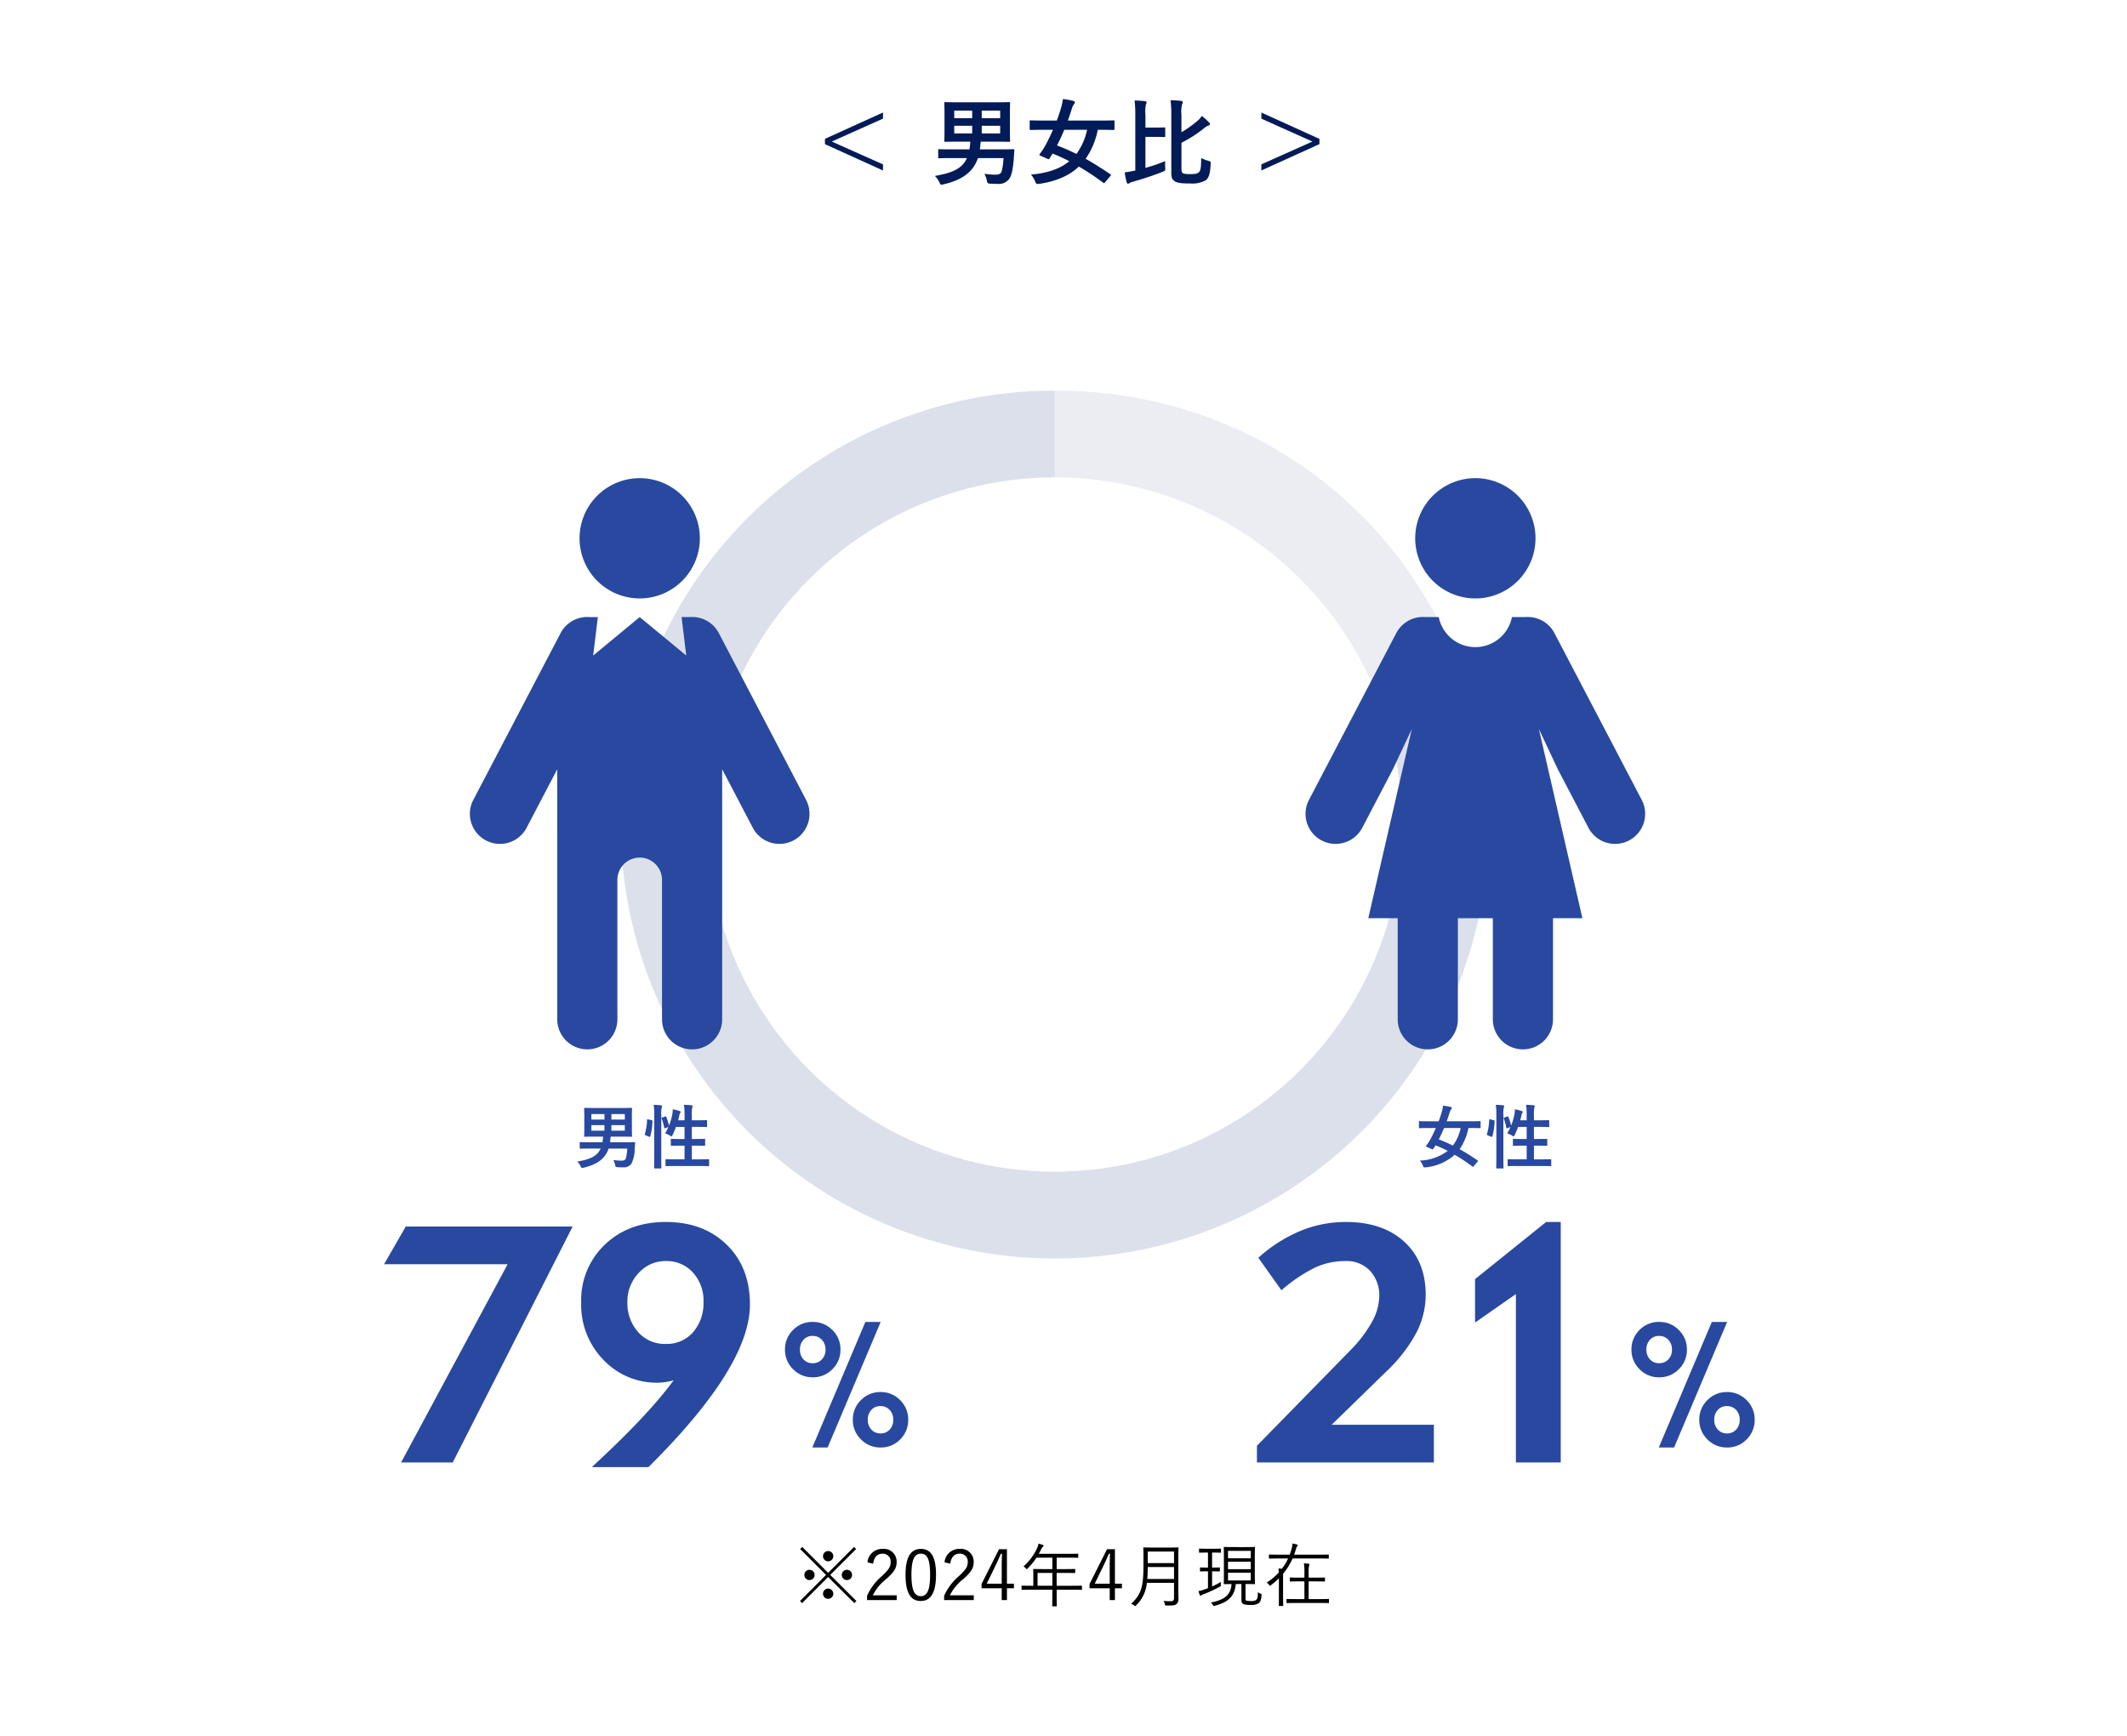 <svg xmlns="http://www.w3.org/2000/svg" width="490" height="400" viewBox="0 0 490 400"><g transform="translate(16192 -7425)"><path d="M0,0H490V400H0Z" transform="translate(-16192 7425)" fill="#fff"/><g transform="translate(-16500 2004)" opacity="0.986"><g transform="translate(450.999 5511)"><path d="M8.544,100,103.65,69.1C90,27.079,52.727,0,8.544,0Z" transform="translate(91.456 -0.001)" fill="#c5cad9" opacity="0.346"/><path d="M100,100V0A100,100,0,1,0,200,100a95.055,95.055,0,0,0-4.894-30.9Z" transform="translate(-0.001 -0.001)" fill="#a6b1cd" opacity="0.406"/></g><circle cx="80" cy="80" r="80" transform="translate(471 5531)" fill="#fff"/></g><path d="M44.924-54.373,17.3,0H5.405L29.949-45.685H1.481l5-8.688ZM68.187-18.938a13.2,13.2,0,0,1-3.6.561,16.864,16.864,0,0,1-12.572-5.265,18.155,18.155,0,0,1-5.125-13.193,17.65,17.65,0,0,1,5.465-13.373q5.465-5.205,14.034-5.205,8.648,0,14.014,5.225T85.764-36.4q0,14.294-23.383,37.477H49.328Q62.3-10.851,68.187-18.938ZM66.3-27.307a8.06,8.06,0,0,0,6.386-2.723,10.311,10.311,0,0,0,2.382-7.047,9.532,9.532,0,0,0-2.422-6.667,8.082,8.082,0,0,0-6.266-2.663A8.215,8.215,0,0,0,60.1-43.623,9.449,9.449,0,0,0,57.536-37a9.941,9.941,0,0,0,2.482,6.967A8.138,8.138,0,0,0,66.3-27.307Z" transform="translate(-16105 7762)" fill="#28499f"/><path d="M42.321,0H1.562V-3.844L23.143-25.905a29.825,29.825,0,0,0,4.945-6.526,12.657,12.657,0,0,0,1.662-5.926,8.312,8.312,0,0,0-2.062-5.726A7.333,7.333,0,0,0,21.9-46.405a16.571,16.571,0,0,0-6.887,1.461,36.405,36.405,0,0,0-7.808,5.265L1.882-47.166a34.032,34.032,0,0,1,9.689-6.186,27.469,27.469,0,0,1,10.49-2.062q8.448,0,13.413,4.524t4.965,12.252A19.051,19.051,0,0,1,38.2-29.729a34.775,34.775,0,0,1-6.727,8.668L18.778-8.688H42.321ZM71.55,0H61.22V-38.8l-9.409,6.566v-10.01L68.187-55.414H71.55Z" transform="translate(-15904 7762)" fill="#28499f"/><path d="M22.887-28.383,10.664.554H7.137L19.359-28.383Zm-15.668,0a6.17,6.17,0,0,1,4.532,1.866A6.146,6.146,0,0,1,13.617-22a6.164,6.164,0,0,1-1.856,4.512,6.161,6.161,0,0,1-4.542,1.866,6.146,6.146,0,0,1-4.512-1.866A6.146,6.146,0,0,1,.841-22,6.154,6.154,0,0,1,2.7-26.527,6.154,6.154,0,0,1,7.219-28.383Zm0,9.516a2.812,2.812,0,0,0,2.112-.872A3.127,3.127,0,0,0,10.172-22a3.163,3.163,0,0,0-.841-2.276,2.8,2.8,0,0,0-2.112-.882,2.732,2.732,0,0,0-2.123.892A3.242,3.242,0,0,0,4.286-22a3.149,3.149,0,0,0,.831,2.266A2.779,2.779,0,0,0,7.219-18.867Zm15.627,6.645a6.137,6.137,0,0,1,4.522,1.866,6.164,6.164,0,0,1,1.856,4.512,6.205,6.205,0,0,1-1.846,4.532A6.127,6.127,0,0,1,22.846.554a6.13,6.13,0,0,1-4.512-1.876,6.18,6.18,0,0,1-1.866-4.522,6.146,6.146,0,0,1,1.866-4.512A6.146,6.146,0,0,1,22.846-12.223Zm0,9.536a2.779,2.779,0,0,0,2.1-.872,3.177,3.177,0,0,0,.831-2.287,3.149,3.149,0,0,0-.831-2.266,2.779,2.779,0,0,0-2.1-.872,2.747,2.747,0,0,0-2.123.882,3.2,3.2,0,0,0-.81,2.256,3.186,3.186,0,0,0,.831,2.276A2.764,2.764,0,0,0,22.846-2.687Z" transform="translate(-16012 7758)" fill="#28499f"/><path d="M22.887-28.383,10.664.554H7.137L19.359-28.383Zm-15.668,0a6.17,6.17,0,0,1,4.532,1.866A6.146,6.146,0,0,1,13.617-22a6.164,6.164,0,0,1-1.856,4.512,6.161,6.161,0,0,1-4.542,1.866,6.146,6.146,0,0,1-4.512-1.866A6.146,6.146,0,0,1,.841-22,6.154,6.154,0,0,1,2.7-26.527,6.154,6.154,0,0,1,7.219-28.383Zm0,9.516a2.812,2.812,0,0,0,2.112-.872A3.127,3.127,0,0,0,10.172-22a3.163,3.163,0,0,0-.841-2.276,2.8,2.8,0,0,0-2.112-.882,2.732,2.732,0,0,0-2.123.892A3.242,3.242,0,0,0,4.286-22a3.149,3.149,0,0,0,.831,2.266A2.779,2.779,0,0,0,7.219-18.867Zm15.627,6.645a6.137,6.137,0,0,1,4.522,1.866,6.164,6.164,0,0,1,1.856,4.512,6.205,6.205,0,0,1-1.846,4.532A6.127,6.127,0,0,1,22.846.554a6.13,6.13,0,0,1-4.512-1.876,6.18,6.18,0,0,1-1.866-4.522,6.146,6.146,0,0,1,1.866-4.512A6.146,6.146,0,0,1,22.846-12.223Zm0,9.536a2.779,2.779,0,0,0,2.1-.872,3.177,3.177,0,0,0,.831-2.287,3.149,3.149,0,0,0-.831-2.266,2.779,2.779,0,0,0-2.1-.872,2.747,2.747,0,0,0-2.123.882,3.2,3.2,0,0,0-.81,2.256,3.186,3.186,0,0,0,.831,2.276A2.764,2.764,0,0,0,22.846-2.687Z" transform="translate(-15817 7758)" fill="#28499f"/><path d="M-43.582-15.07-56.958-9v1.21l13.376,6.072V-3.124L-55.374-8.382l11.792-5.28ZM-15.818-4.576a15.648,15.648,0,0,1-.418,3.036c-.2.572-.616.792-1.452.792a19.515,19.515,0,0,1-2.53-.2,5.987,5.987,0,0,1,.55,1.518c.154.7.176.7.792.748.638.044,1.012.044,1.584.044A2.967,2.967,0,0,0-14.476.176c.506-.7.836-2.222,1.012-4.466l.132-2.046c.022-.22-.044-.286-.264-.286-.132,0-.858.044-2.948.044h-4.73c.044-.286.088-.594.11-.9a7.621,7.621,0,0,1,.11-.88H-17.6c2.156,0,2.9.044,3.058.044.22,0,.242-.022.242-.242,0-.132-.044-.77-.044-2.244v-4.18c0-1.452.044-2.112.044-2.244,0-.22-.022-.242-.242-.242-.154,0-.9.044-3.058.044h-8.536c-2.156,0-2.926-.044-3.058-.044-.242,0-.264.022-.264.242,0,.154.044.792.044,2.244v4.18c0,1.474-.044,2.09-.044,2.244,0,.22.022.242.264.242.132,0,.9-.044,3.058-.044h2.662a12.268,12.268,0,0,1-.2,1.782H-27.72c-2.09,0-2.772-.044-2.9-.044-.22,0-.242.022-.242.242v1.628c0,.2.022.22.242.22.132,0,.814-.044,2.9-.044h3.476c-1.122,2.53-3.564,3.454-7.392,4.114A5.21,5.21,0,0,1-30.6.99c.2.418.264.572.462.572a2.284,2.284,0,0,0,.528-.088c4.07-.968,6.754-2.684,7.9-6.05Zm-.77-5.676h-4.246v-1.76h4.246Zm0-5.258v1.738h-4.246V-15.51ZM-27.17-10.252v-1.76h4.136v1.76Zm0-3.52V-15.51h4.136v1.738ZM8.778-.418C8.976-.66,9-.7,8.8-.836,6.864-2.156,4.972-3.366,3.1-4.4A17.841,17.841,0,0,0,5.9-11.088h.836c1.958,0,2.618.044,2.75.044.242,0,.264-.022.264-.242V-13c0-.242-.022-.264-.264-.264-.132,0-.792.044-2.75.044H-.99c.308-.88.616-1.782.9-2.706A3.39,3.39,0,0,1,.374-16.94c.154-.176.242-.286.242-.44,0-.176-.088-.308-.374-.374a16.009,16.009,0,0,0-2.376-.418A14.071,14.071,0,0,1-2.6-16.016c-.264.88-.572,1.826-.946,2.794H-6.8c-1.958,0-2.618-.044-2.75-.044-.22,0-.242.022-.242.264v1.716c0,.22.022.242.242.242.132,0,.792-.044,2.75-.044h2.376C-4.994-9.79-5.61-8.536-6.2-7.436A17.42,17.42,0,0,1-7.458-5.522c-.154.22-.11.308.176.418l1.584.7c.264.132.308.132.462-.088.242-.352.506-.77.726-1.122,1.3.528,2.574,1.1,3.85,1.76C-2.772-2.112-5.654-1.1-9.5-.77A5.444,5.444,0,0,1-8.536.792c.176.44.264.594.484.594a4.475,4.475,0,0,0,.484-.022C-3.63.77-.66-.528,1.54-2.618A58.957,58.957,0,0,1,7.15,1.1c.2.154.264.132.462-.132ZM3.432-11.088A14.208,14.208,0,0,1,.968-5.522,43.738,43.738,0,0,0-3.5-7.48c.594-1.144,1.144-2.332,1.672-3.608Zm21.736-3.344a7.935,7.935,0,0,1,.154-2.574.8.8,0,0,0,.154-.44c0-.176-.176-.264-.44-.308-.7-.088-1.54-.132-2.376-.154a27.675,27.675,0,0,1,.176,3.63V-1.232c0,1.276.264,1.628.726,1.958.616.418,1.43.55,3.586.55A6.457,6.457,0,0,0,30.756.55C31.438.044,31.79-.88,31.9-3.19c.022-.594.022-.594-.528-.748a7.8,7.8,0,0,1-1.65-.66c-.022,2.134-.11,2.9-.506,3.256-.374.352-.836.462-1.958.462-1.144,0-1.562-.066-1.8-.242-.242-.22-.286-.44-.286-1.3V-8.1a29.433,29.433,0,0,0,5.148-3.3,4.1,4.1,0,0,1,1.1-.7c.176-.044.308-.132.308-.286a.524.524,0,0,0-.2-.4,13.714,13.714,0,0,0-1.672-1.5,4.509,4.509,0,0,1-1.012,1.144,24.534,24.534,0,0,1-3.674,2.618ZM16.874-9.46H18.59c1.87,0,2.464.044,2.6.044.22,0,.242-.022.242-.242v-1.76c0-.2-.022-.22-.242-.22-.132,0-.726.044-2.6.044H16.874v-2.948a8.183,8.183,0,0,1,.132-2.442,1.031,1.031,0,0,0,.132-.462c0-.11-.132-.22-.352-.242-.748-.088-1.606-.132-2.4-.154a27.724,27.724,0,0,1,.154,3.344v12.8l-.462.088c-.7.132-1.276.242-1.98.33a20.405,20.405,0,0,0,.462,2.31c.066.176.154.308.286.308a.623.623,0,0,0,.352-.154A2.594,2.594,0,0,1,13.9.9a71.038,71.038,0,0,0,6.93-2.31c.616-.242.638-.242.594-.99-.022-.462-.022-.99,0-1.474A40.173,40.173,0,0,1,16.874-2.31Zm26.708-5.61v1.408l11.77,5.28L43.582-3.124v1.408L56.958-7.788V-9Z" transform="translate(-15945 7466)" fill="#001b57"/><path d="M-3.5-3.328a11.38,11.38,0,0,1-.3,2.208c-.144.416-.448.576-1.056.576A14.192,14.192,0,0,1-6.7-.688a4.354,4.354,0,0,1,.4,1.1c.112.512.128.512.576.544.464.032.736.032,1.152.032A2.158,2.158,0,0,0-2.528.128,7.357,7.357,0,0,0-1.792-3.12l.1-1.488c.016-.16-.032-.208-.192-.208-.1,0-.624.032-2.144.032h-3.44c.032-.208.064-.432.08-.656a5.542,5.542,0,0,1,.08-.64H-4.8c1.568,0,2.112.032,2.224.032.16,0,.176-.016.176-.176,0-.1-.032-.56-.032-1.632V-10.9c0-1.056.032-1.536.032-1.632,0-.16-.016-.176-.176-.176-.112,0-.656.032-2.224.032h-6.208c-1.568,0-2.128-.032-2.224-.032-.176,0-.192.016-.192.176,0,.112.032.576.032,1.632v3.04c0,1.072-.032,1.52-.032,1.632,0,.16.016.176.192.176.1,0,.656-.032,2.224-.032h1.936a8.922,8.922,0,0,1-.144,1.3H-12.16c-1.52,0-2.016-.032-2.112-.032-.16,0-.176.016-.176.176v1.184c0,.144.016.16.176.16.1,0,.592-.032,2.112-.032h2.528c-.816,1.84-2.592,2.512-5.376,2.992A3.789,3.789,0,0,1-14.256.72c.144.3.192.416.336.416a1.661,1.661,0,0,0,.384-.064c2.96-.7,4.912-1.952,5.744-4.4Zm-.56-4.128H-7.152v-1.28h3.088Zm0-3.824v1.264H-7.152V-11.28Zm-7.7,3.824v-1.28h3.008v1.28Zm0-2.56V-11.28h3.008v1.264ZM4.592-10.5c-.208.064-.224.1-.16.272a10.942,10.942,0,0,1,.576,2.08c.032.176.08.176.288.1l.672-.24a10.332,10.332,0,0,1-.752,1.456A4.562,4.562,0,0,1,6.368-6.3a.783.783,0,0,0,.3.16c.1,0,.16-.1.288-.336a17.649,17.649,0,0,0,.768-1.84H9.7v2.784h-.96c-1.44,0-1.92-.032-2.032-.032-.16,0-.176.016-.176.176v1.248c0,.16.016.176.176.176C6.816-3.968,7.3-4,8.736-4H9.7V-.848H7.68C6.112-.848,5.568-.88,5.488-.88c-.16,0-.176.016-.176.176V.528c0,.176.016.192.176.192.08,0,.624-.032,2.192-.032h5.312c1.568,0,2.1.032,2.192.032.16,0,.176-.016.176-.192V-.7c0-.16-.016-.176-.176-.176-.1,0-.624.032-2.192.032H11.376V-4h.864c1.44,0,1.936.032,2.032.032.16,0,.176-.016.176-.176V-5.392c0-.16-.016-.176-.176-.176-.1,0-.592.032-2.032.032h-.864V-8.32H12.72c1.424,0,1.9.032,2,.032.16,0,.176-.016.176-.176V-9.7c0-.16-.016-.176-.176-.176-.1,0-.576.032-2,.032H11.376v-1.2a6.52,6.52,0,0,1,.112-1.776,1.174,1.174,0,0,0,.08-.32c0-.08-.1-.144-.256-.16-.544-.064-1.136-.1-1.744-.112A16.868,16.868,0,0,1,9.7-10.992V-9.84H8.224q.168-.624.288-1.2a1.152,1.152,0,0,1,.192-.5.291.291,0,0,0,.1-.224c0-.08-.064-.144-.272-.224a12.273,12.273,0,0,0-1.536-.4,8.733,8.733,0,0,1-.112,1.152A14.218,14.218,0,0,1,6.128-8.64,15.669,15.669,0,0,0,5.5-10.608c-.064-.144-.112-.16-.288-.1ZM2.72-1.728c0,1.792-.032,2.7-.032,2.784,0,.176.016.192.176.192H4.192c.16,0,.176-.016.176-.192,0-.08-.032-.992-.032-2.8v-9.3a6.348,6.348,0,0,1,.112-1.776.718.718,0,0,0,.08-.3c0-.08-.1-.16-.256-.176-.528-.064-1.072-.1-1.68-.112a14.7,14.7,0,0,1,.128,2.416Zm-1.392-8.32c-.224-.048-.256-.064-.256.1A13.288,13.288,0,0,1,.56-6.7c-.048.16-.032.24.176.32l.8.32c.176.064.208.1.256-.064a13.961,13.961,0,0,0,.512-3.5c.016-.176-.016-.208-.224-.256Z" transform="translate(-16044 7693)" fill="#28499f"/><path d="M-1.616-.3c.144-.176.16-.208.016-.3-1.408-.96-2.784-1.84-4.144-2.592A12.975,12.975,0,0,0-3.712-8.064H-3.1c1.424,0,1.9.032,2,.032.176,0,.192-.016.192-.176V-9.456c0-.176-.016-.192-.192-.192-.1,0-.576.032-2,.032H-8.72c.224-.64.448-1.3.656-1.968a2.465,2.465,0,0,1,.336-.736c.112-.128.176-.208.176-.32,0-.128-.064-.224-.272-.272a11.643,11.643,0,0,0-1.728-.3,10.233,10.233,0,0,1-.336,1.568c-.192.64-.416,1.328-.688,2.032h-2.368c-1.424,0-1.9-.032-2-.032-.16,0-.176.016-.176.192v1.248c0,.16.016.176.176.176.1,0,.576-.032,2-.032h1.728c-.416.944-.864,1.856-1.3,2.656a12.67,12.67,0,0,1-.912,1.392c-.112.16-.08.224.128.3l1.152.512c.192.1.224.1.336-.064.176-.256.368-.56.528-.816.944.384,1.872.8,2.8,1.28A11.347,11.347,0,0,1-14.912-.56a3.959,3.959,0,0,1,.7,1.136c.128.32.192.432.352.432A3.255,3.255,0,0,0-13.5.992,11.809,11.809,0,0,0-6.88-1.9,42.878,42.878,0,0,1-2.8.8c.144.112.192.1.336-.1ZM-5.5-8.064A10.333,10.333,0,0,1-7.3-4.016,31.809,31.809,0,0,0-10.544-5.44c.432-.832.832-1.7,1.216-2.624ZM4.592-10.5c-.208.064-.224.1-.16.272a10.942,10.942,0,0,1,.576,2.08c.032.176.08.176.288.1l.672-.24a10.332,10.332,0,0,1-.752,1.456A4.562,4.562,0,0,1,6.368-6.3a.783.783,0,0,0,.3.16c.1,0,.16-.1.288-.336a17.649,17.649,0,0,0,.768-1.84H9.7v2.784h-.96c-1.44,0-1.92-.032-2.032-.032-.16,0-.176.016-.176.176v1.248c0,.16.016.176.176.176C6.816-3.968,7.3-4,8.736-4H9.7V-.848H7.68C6.112-.848,5.568-.88,5.488-.88c-.16,0-.176.016-.176.176V.528c0,.176.016.192.176.192.08,0,.624-.032,2.192-.032h5.312c1.568,0,2.1.032,2.192.032.16,0,.176-.016.176-.192V-.7c0-.16-.016-.176-.176-.176-.1,0-.624.032-2.192.032H11.376V-4h.864c1.44,0,1.936.032,2.032.032.16,0,.176-.016.176-.176V-5.392c0-.16-.016-.176-.176-.176-.1,0-.592.032-2.032.032h-.864V-8.32H12.72c1.424,0,1.9.032,2,.032.16,0,.176-.016.176-.176V-9.7c0-.16-.016-.176-.176-.176-.1,0-.576.032-2,.032H11.376v-1.2a6.52,6.52,0,0,1,.112-1.776,1.174,1.174,0,0,0,.08-.32c0-.08-.1-.144-.256-.16-.544-.064-1.136-.1-1.744-.112A16.868,16.868,0,0,1,9.7-10.992V-9.84H8.224q.168-.624.288-1.2a1.152,1.152,0,0,1,.192-.5.291.291,0,0,0,.1-.224c0-.08-.064-.144-.272-.224a12.273,12.273,0,0,0-1.536-.4,8.733,8.733,0,0,1-.112,1.152A14.218,14.218,0,0,1,6.128-8.64,15.669,15.669,0,0,0,5.5-10.608c-.064-.144-.112-.16-.288-.1ZM2.72-1.728c0,1.792-.032,2.7-.032,2.784,0,.176.016.192.176.192H4.192c.16,0,.176-.016.176-.192,0-.08-.032-.992-.032-2.8v-9.3a6.348,6.348,0,0,1,.112-1.776.718.718,0,0,0,.08-.3c0-.08-.1-.16-.256-.176-.528-.064-1.072-.1-1.68-.112a14.7,14.7,0,0,1,.128,2.416Zm-1.392-8.32c-.224-.048-.256-.064-.256.1A13.288,13.288,0,0,1,.56-6.7c-.048.16-.032.24.176.32l.8.32c.176.064.208.1.256-.064a13.961,13.961,0,0,0,.512-3.5c.016-.176-.016-.208-.224-.256Z" transform="translate(-15850 7693)" fill="#28499f"/><path d="M-54.216-11.584A1.181,1.181,0,0,0-55.4-10.4a1.181,1.181,0,0,0,1.184,1.184A1.181,1.181,0,0,0-53.032-10.4,1.181,1.181,0,0,0-54.216-11.584Zm-4.32,4.32A1.178,1.178,0,0,0-59.7-6.08,1.168,1.168,0,0,0-58.536-4.9a1.185,1.185,0,0,0,1.2-1.184A1.2,1.2,0,0,0-58.536-7.264Zm8.656,0a1.2,1.2,0,0,0-1.2,1.184A1.185,1.185,0,0,0-49.88-4.9,1.168,1.168,0,0,0-48.712-6.08,1.178,1.178,0,0,0-49.88-7.264Zm-4.336,4.32a1.2,1.2,0,0,0-1.184,1.2A1.168,1.168,0,0,0-54.216-.576a1.168,1.168,0,0,0,1.184-1.168A1.2,1.2,0,0,0-54.216-2.944Zm.48-3.136,5.968-5.968-.48-.48L-54.216-6.56l-5.968-5.968-.48.48L-54.7-6.08l-6,6.016.48.48,6-6.016L-48.184.416l.48-.48Zm9.888-2.592c.208-1.536.976-2.3,2.144-2.3a1.789,1.789,0,0,1,1.888,1.92c0,1.024-.368,1.7-2.016,3.232A13.04,13.04,0,0,0-45.256-1.28v.992h6.832v-1.1h-5.5A10.929,10.929,0,0,1-40.856-5.12c1.936-1.7,2.416-2.656,2.416-3.936a2.944,2.944,0,0,0-3.248-3.024,3.371,3.371,0,0,0-3.472,3.1Zm10.992-3.408c-2.24,0-3.536,1.744-3.536,5.968,0,4.24,1.232,6.032,3.5,6.032s3.52-1.824,3.52-6.064C-29.368-10.368-30.616-12.08-32.856-12.08Zm0,1.1c1.44,0,2.128,1.264,2.128,4.848s-.7,4.944-2.16,4.944c-1.44,0-2.144-1.36-2.144-4.944C-35.032-9.728-34.28-10.976-32.856-10.976Zm6.768,2.3c.208-1.536.976-2.3,2.144-2.3a1.789,1.789,0,0,1,1.888,1.92c0,1.024-.368,1.7-2.016,3.232A13.04,13.04,0,0,0-27.5-1.28v.992h6.832v-1.1h-5.5A10.929,10.929,0,0,1-23.1-5.12c1.936-1.7,2.416-2.656,2.416-3.936a2.944,2.944,0,0,0-3.248-3.024,3.371,3.371,0,0,0-3.472,3.1ZM-13.032-12h-1.824l-4.016,8v.992h4.64v2.72h1.2v-2.72h1.616V-4.064h-1.616Zm-1.2,7.936h-3.456l2.128-4.368c.4-.816.736-1.632,1.12-2.512h.272c-.032,1.04-.064,1.888-.064,2.816Zm18.48.576c0-.112-.016-.128-.128-.128-.08,0-.592.032-2.1.032h-3.6v-2.96H.36c1.6,0,2.128.032,2.224.032S2.7-6.528,2.7-6.64v-.688c0-.112-.016-.128-.112-.128S1.96-7.424.36-7.424H-1.576v-2.64H1.048c1.6,0,2.144.032,2.224.032.112,0,.128-.016.128-.128v-.688c0-.112-.016-.128-.128-.128-.08,0-.624.032-2.224.032H-5.688c.192-.336.368-.688.544-1.04a1.426,1.426,0,0,1,.4-.576c.1-.08.144-.128.144-.224a.215.215,0,0,0-.16-.208,9.5,9.5,0,0,0-.992-.3,4.182,4.182,0,0,1-.336,1.056A12.641,12.641,0,0,1-9.224-8.032,1.707,1.707,0,0,1-8.68-7.6c.112.128.176.192.224.192s.112-.064.208-.176a15.721,15.721,0,0,0,2.032-2.48h3.648v2.64H-4.616c-1.6,0-2.16-.032-2.24-.032-.112,0-.128.016-.128.128,0,.1.032.464.032,1.392v2.352h-.48c-1.5,0-2.016-.032-2.1-.032-.112,0-.128.016-.128.128v.72c0,.112.016.128.128.128.08,0,.592-.032,2.1-.032h4.864V-1.6C-2.568.176-2.6.944-2.6,1.04c0,.112.016.112.144.112h.8c.1,0,.112,0,.112-.112,0-.08-.032-.864-.032-2.64V-2.672h3.6c1.5,0,2.016.032,2.1.032.112,0,.128-.016.128-.128Zm-6.816-.1H-5.976v-2.96h3.408ZM11.848-12H10.024L6.008-4v.992h4.64v2.72h1.2v-2.72h1.616V-4.064H11.848Zm-1.2,7.936H7.192L9.32-8.432c.4-.816.736-1.632,1.12-2.512h.272c-.032,1.04-.064,1.888-.064,2.816Zm15.808-6.128c0-1.376.032-2,.032-2.1,0-.112-.016-.128-.128-.128-.1,0-.608.032-2.1.032H20.616c-1.488,0-2-.032-2.1-.032-.112,0-.128.016-.128.128,0,.1.032.72.032,2.1V-8.24c0,4.88-.512,6.656-2.848,8.816a2.233,2.233,0,0,1,.688.368c.128.1.192.16.256.16s.112-.064.208-.176a8.167,8.167,0,0,0,2.48-5.184h6.256v3.5c0,.544-.224.736-.72.736-.7,0-1.12-.032-1.68-.08a2.627,2.627,0,0,1,.288.752c.08.32.08.32.4.32,1.312,0,1.9,0,2.288-.336a1.465,1.465,0,0,0,.448-1.184c0-.768-.032-1.664-.032-2.544Zm-.992,5.04H19.3c.064-.8.1-1.7.112-2.752h6.048Zm0-3.648H19.416v-2.672h6.048ZM41.928-3.984h.064c1.424,0,1.888.032,1.984.032.112,0,.128-.016.128-.128,0-.1-.032-.608-.032-1.968v-4.384c0-1.344.032-1.872.032-1.952,0-.128-.016-.144-.128-.144-.1,0-.56.032-1.984.032H39.048c-1.44,0-1.9-.032-2-.032-.112,0-.128.016-.128.144,0,.08.032.608.032,1.952v4.384c0,1.36-.032,1.872-.032,1.968,0,.112.016.128.128.128.08,0,.5-.016,1.664-.032C38.52-1.312,36.968-.352,33.928.3a1.816,1.816,0,0,1,.464.512c.128.192.176.256.272.256a.722.722,0,0,0,.208-.048c3.04-.816,4.544-2.112,4.816-5.008h1.3V-.3c0,.624.256.9.576.992a6.919,6.919,0,0,0,1.648.144A2.922,2.922,0,0,0,44.984.416c.368-.288.544-.736.64-1.776.032-.272.016-.288-.224-.4a2.69,2.69,0,0,1-.608-.352C44.76-1.1,44.7-.528,44.344-.288a1.988,1.988,0,0,1-1.12.224,5.707,5.707,0,0,1-.992-.064c-.272-.048-.3-.208-.3-.624ZM43.144-4.8H37.9V-6.592h5.248Zm0-5.12H37.9v-1.712h5.248Zm0,2.512H37.9V-9.12h5.248ZM36.28-12.016c0-.112-.016-.128-.128-.128-.1,0-.416.032-1.568.032H32.9c-1.136,0-1.472-.032-1.568-.032s-.112.016-.112.128v.672c0,.128.016.144.112.144s.432-.032,1.568-.032h.384v3.456h-.272c-1.04,0-1.36-.032-1.44-.032-.112,0-.128.016-.128.128v.672c0,.112.016.128.128.128.08,0,.4-.032,1.44-.032h.272V-3.04c-.24.1-.48.192-.72.272a9.232,9.232,0,0,1-1.472.416,6.9,6.9,0,0,0,.32.928c.048.112.1.144.144.144a.278.278,0,0,0,.176-.1,2.061,2.061,0,0,1,.592-.272,32.319,32.319,0,0,0,3.68-1.712c.24-.144.272-.144.24-.48a2.738,2.738,0,0,1,.016-.624,18.606,18.606,0,0,1-2.032,1.04V-6.912h.208c1.056,0,1.36.032,1.456.032.112,0,.128-.016.128-.128V-7.68c0-.112-.016-.128-.128-.128-.1,0-.4.032-1.456.032h-.208v-3.456h.352c1.152,0,1.472.032,1.568.032.112,0,.128-.016.128-.144Zm24.832,1.36c0-.112-.016-.128-.128-.128-.1,0-.592.032-2.112.032H53.128c.16-.432.3-.864.432-1.312a1.438,1.438,0,0,1,.272-.608.406.406,0,0,0,.128-.224c0-.1-.048-.16-.208-.208a9.535,9.535,0,0,0-1.024-.208,3.363,3.363,0,0,1-.144,1.072,11.532,11.532,0,0,1-.48,1.488H49.56c-1.52,0-2.032-.032-2.112-.032-.112,0-.128.016-.128.128v.688c0,.112.016.128.128.128.08,0,.592-.032,2.112-.032h2.176A12.086,12.086,0,0,1,50.312-7.5c-.24-.032-.5-.048-.8-.064a8.374,8.374,0,0,1,.1.912,14.177,14.177,0,0,1-2.8,2.336,1.99,1.99,0,0,1,.528.512c.1.144.144.208.208.208s.128-.048.24-.128A17.859,17.859,0,0,0,49.624-5.3V-1.1c0,1.376-.032,1.968-.032,2.048,0,.112.016.128.128.128h.768c.112,0,.128-.016.128-.128,0-.08-.032-.672-.032-2.048V-6.352a14.631,14.631,0,0,0,2.192-3.52h6.1c1.52,0,2.016.032,2.112.032.112,0,.128-.016.128-.128ZM61.16-.416c0-.112-.016-.128-.128-.128-.1,0-.624.032-2.24.032h-2.32v-4.08h1.552c1.52,0,2,.032,2.08.032.112,0,.128-.016.128-.128V-5.36c0-.112-.016-.128-.128-.128-.08,0-.56.032-2.08.032H56.472V-6.608a6.162,6.162,0,0,1,.112-1.632,1.188,1.188,0,0,0,.064-.288c0-.064-.08-.112-.192-.128a9.179,9.179,0,0,0-1.072-.1A12.473,12.473,0,0,1,55.5-6.576v1.12H54.36c-1.5,0-2-.032-2.1-.032-.112,0-.128.016-.128.128v.672c0,.112.016.128.128.128.1,0,.592-.032,2.1-.032H55.5v4.08H53.72c-1.616,0-2.144-.032-2.224-.032-.112,0-.128.016-.128.128v.7c0,.112.016.128.128.128.08,0,.608-.032,2.224-.032h5.072c1.616,0,2.144.032,2.24.032.112,0,.128-.016.128-.128Z" transform="translate(-15947 7794)"/><path d="M304.98,83.49a6.924,6.924,0,0,1-9.35-2.927L288.574,67.08V124.7a6.928,6.928,0,0,1-13.857,0V92.573a5.14,5.14,0,0,0-10.281,0V124.7a6.928,6.928,0,1,1-13.857,0V67.08l-7.056,13.484a6.928,6.928,0,0,1-12.278-6.424l20.109-38.433a6.931,6.931,0,0,1,6.722-3.693h1.859l-1.079,8.861,10.719-8.861L280.3,40.874l-1.079-8.861h1.859a6.931,6.931,0,0,1,6.722,3.693L307.907,74.14a6.928,6.928,0,0,1-2.928,9.35M269.577,0a13.857,13.857,0,1,0,13.857,13.857A13.856,13.856,0,0,0,269.577,0" transform="translate(-16314.207 7535.184)" fill="#28499f"/><path d="M74.524,83.49a6.924,6.924,0,0,1-9.35-2.927L58.118,67.08l-4.361-9.274L63.783,101.4H57.01V124.7a6.929,6.929,0,0,1-13.858,0V101.4H35.09V124.7a6.929,6.929,0,0,1-13.858,0V101.4H14.46L24.486,57.806,20.124,67.08,13.069,80.563A6.928,6.928,0,0,1,.791,74.14L20.9,35.706a6.931,6.931,0,0,1,6.722-3.693h3.071a8.592,8.592,0,0,0,16.856,0h3.07a6.932,6.932,0,0,1,6.723,3.693L77.45,74.14a6.927,6.927,0,0,1-2.927,9.35M39.121,0A13.857,13.857,0,1,0,52.978,13.857,13.856,13.856,0,0,0,39.121,0" transform="translate(-15891.242 7535.184)" fill="#28499f"/></g></svg>